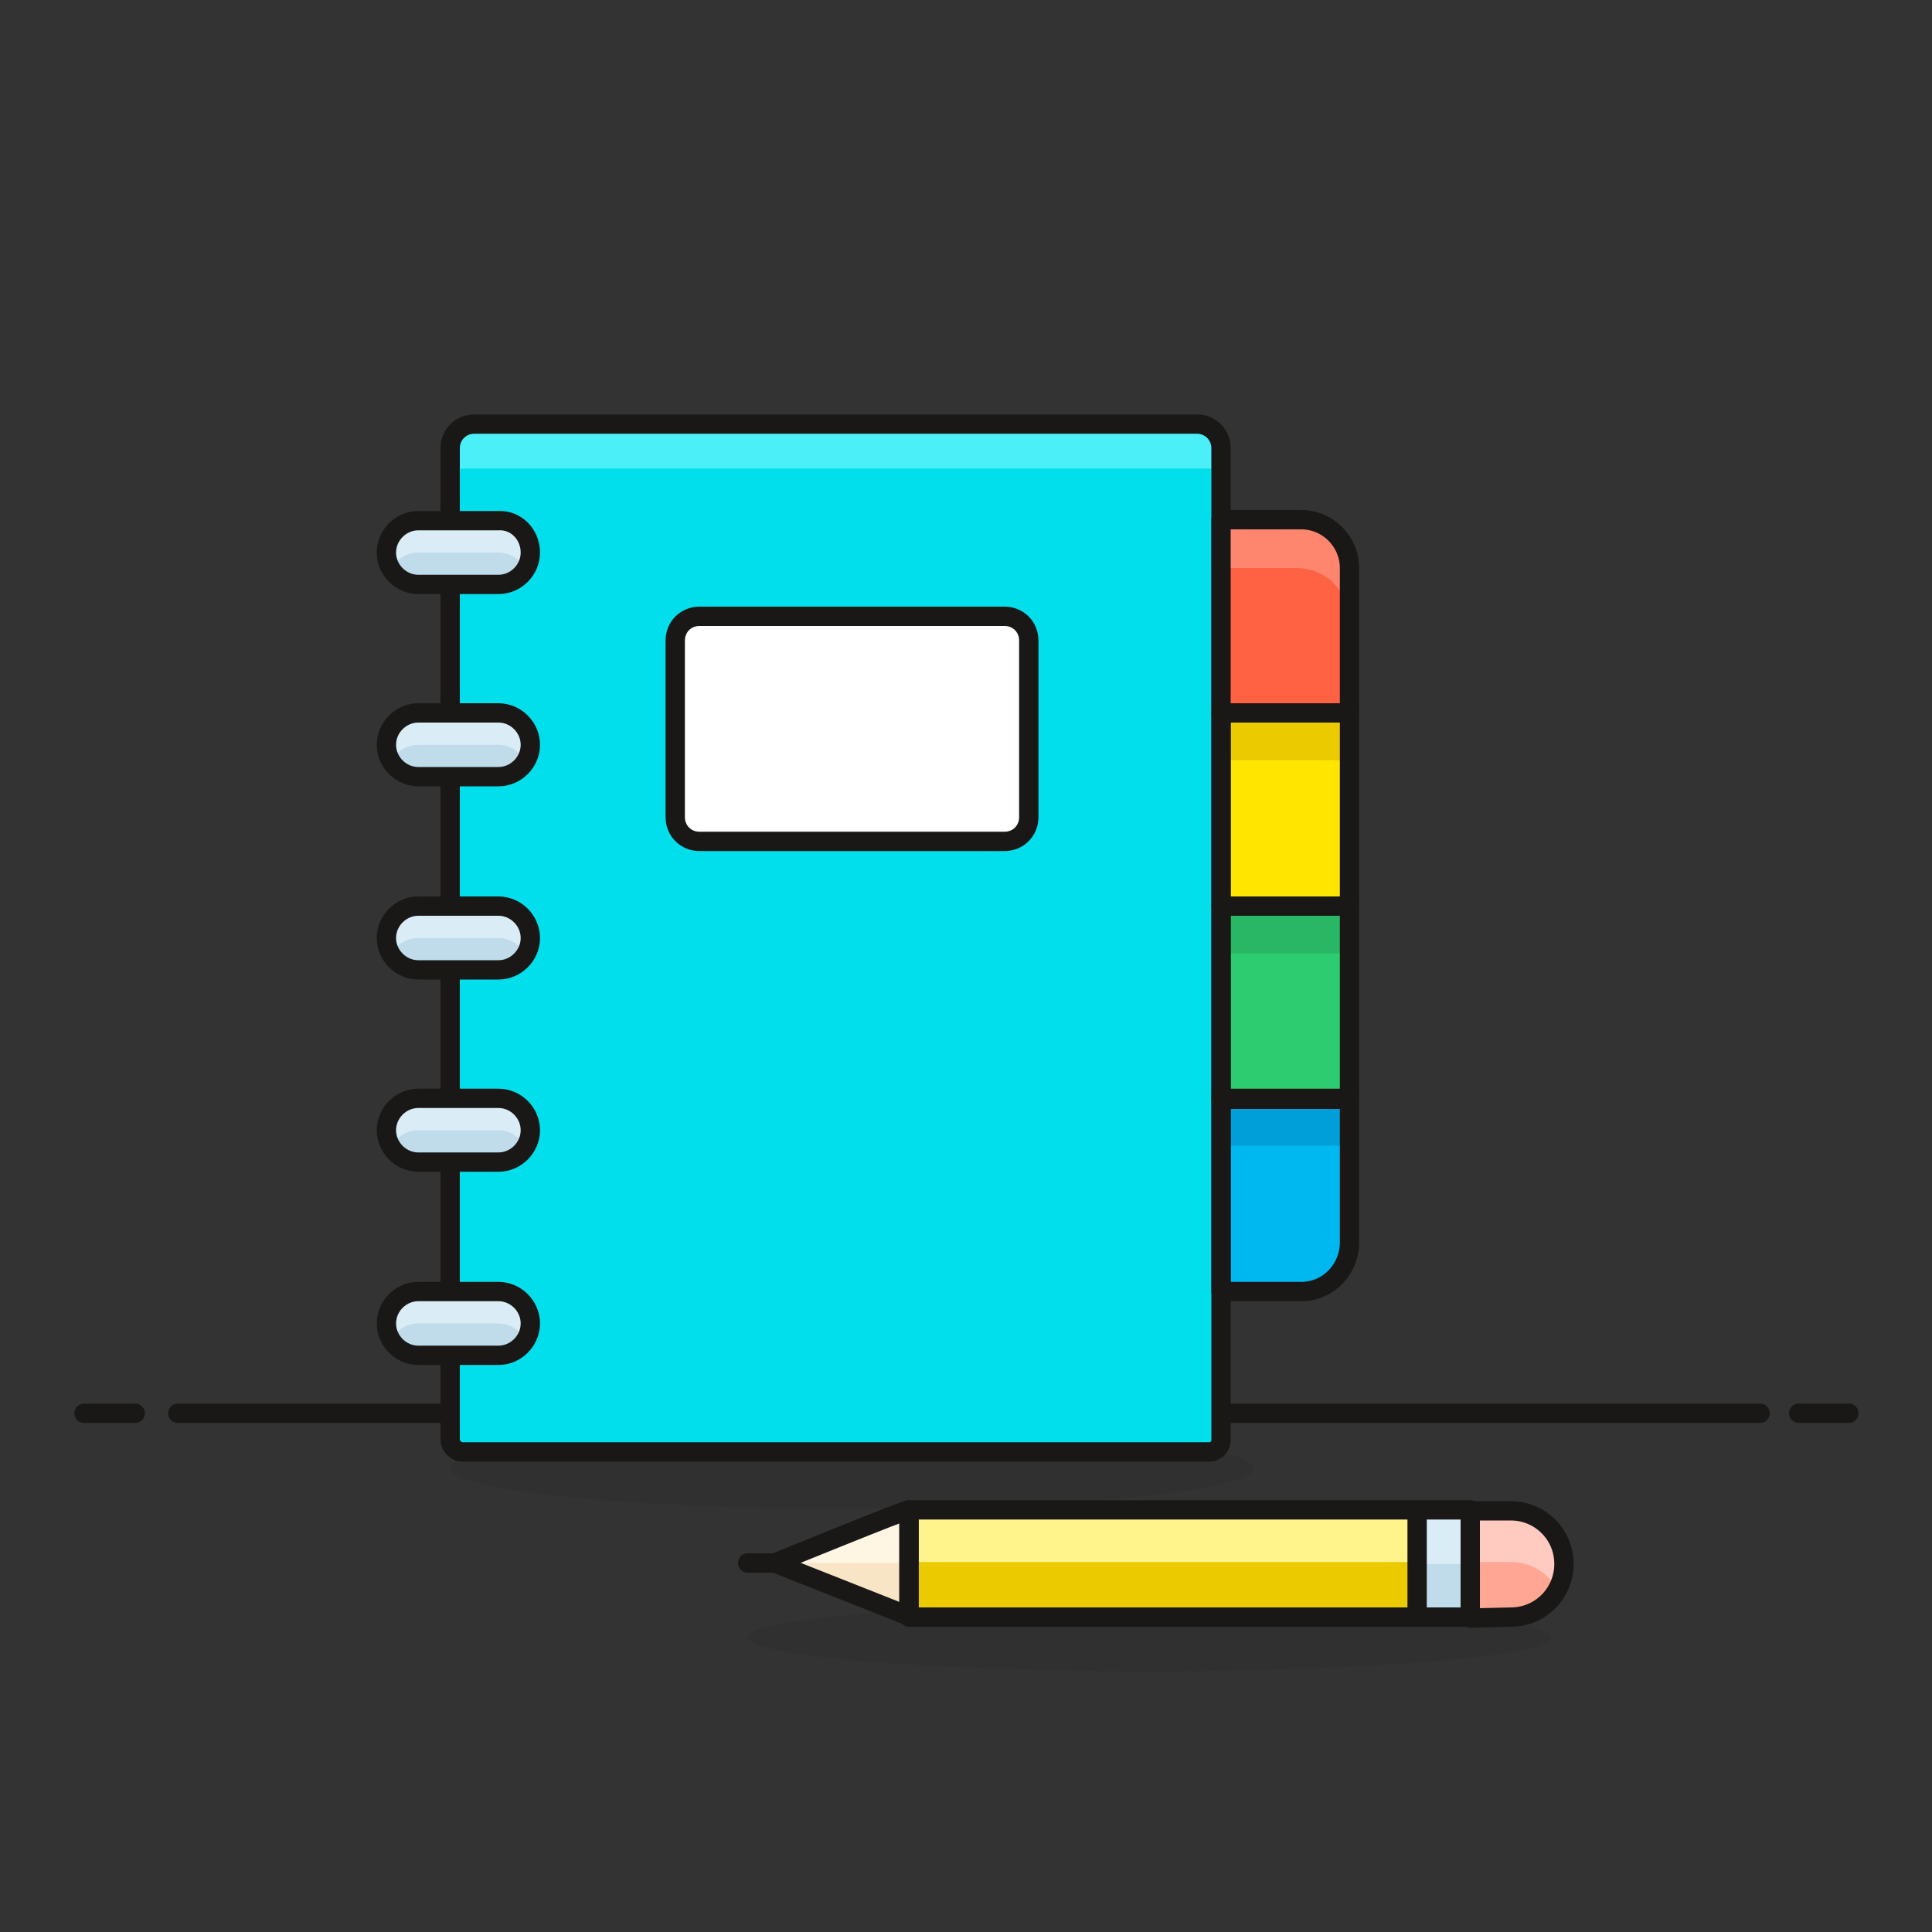<svg xmlns="http://www.w3.org/2000/svg" viewBox="0 0 200 200" version="1"><rect x="0" y="0" width="200" height="200" fill="#333333" stroke="none"/><style>.a{fill:none;stroke-linecap:round;stroke-linejoin:round;stroke-miterlimit:10;stroke-width:2;stroke:#191816;}.b{fill:#EBCB00;}.c{fill:#191816;opacity:0.1;}.d{fill:none;stroke-linejoin:round;stroke-miterlimit:10;stroke-width:2;stroke:#191816;}.e{fill:none;}.f{fill:#C0DCEB;}.g{fill:#DAEDF7;}</style><line x1="18.4" y1="146.3" x2="182.2" y2="146.3" class="a"/><line x1="8.7" y1="146.3" x2="14" y2="146.3" class="a"/><line x1="186.2" y1="146.3" x2="191.4" y2="146.3" class="a"/><path d="M134.7 133.7h-8.3v-20h13.3v14.9C139.7 131.4 137.5 133.7 134.7 133.7z" fill="#00B8F0"/><rect x="126.4" y="93.8" width="13.3" height="20" fill="#2ECC71"/><rect x="126.4" y="73.8" width="13.3" height="20" fill="#FFE500"/><rect x="126.4" y="73.8" width="13.3" height="4.9" class="b"/><rect x="126.4" y="93.8" width="13.3" height="4.9" fill="#29B765"/><rect x="126.4" y="113.7" width="13.3" height="4.9" fill="#009FD9"/><ellipse cx="88.2" cy="152" rx="41.6" ry="4.2" class="c"/><ellipse cx="119" cy="169.5" rx="41.6" ry="3.5" class="c"/><path d="M125.2 150.3H47.9c-0.7 0-1.3-0.6-1.3-1.3V46.4c0-1.4 1.1-2.5 2.5-2.5h74.8c1.4 0 2.5 1.1 2.5 2.5v102.7C126.4 149.7 125.9 150.3 125.2 150.3z" fill="#00DFEB"/><path d="M126.4 46.6c0-1.5-1.2-2.8-2.8-2.8H49.4c-1.5 0-2.8 1.2-2.8 2.8v3.3c0-0.8 0.6-1.4 1.4-1.4h77.1c0.8 0 1.4 0.6 1.4 1.4V46.6z" fill="#4AEFF7"/><path d="M104 87.1H72.4c-1.4 0-2.5-1.1-2.5-2.5V66.3c0-1.4 1.1-2.5 2.5-2.5h31.6c1.4 0 2.5 1.1 2.5 2.5V84.6C106.5 86 105.4 87.1 104 87.1z" fill="#FFF"/><path d="M125.2 150.3H47.9c-0.7 0-1.3-0.6-1.3-1.3V46.4c0-1.4 1.1-2.5 2.5-2.5h74.8c1.4 0 2.5 1.1 2.5 2.5v102.7C126.4 149.7 125.9 150.3 125.2 150.3z" class="d"/><path d="M139.7 73.8h-13.3V53.8h8.3c2.8 0 5 2.3 5 5V73.8z" fill="#FF6242"/><path d="M139.7 59.4c0-3.1-2.5-5.5-5.5-5.5h-7.8v4.9h7.8c3.1 0 5.5 2.5 5.5 5.5V59.4z" fill="#FF866E"/><path d="M139.7 73.8h-13.3V53.8h8.3c2.8 0 5 2.3 5 5V73.8z" class="d"/><rect x="126.4" y="93.8" width="13.3" height="20" class="e"/><path d="M134.7 133.7h-8.3v-20h13.3v14.9C139.7 131.4 137.5 133.7 134.7 133.7z" class="e"/><rect x="126.4" y="73.8" width="13.3" height="20" class="e"/><rect x="126.4" y="93.8" width="13.3" height="20" class="e"/><path d="M134.7 133.7h-8.3v-20h13.3v14.9C139.7 131.4 137.5 133.7 134.7 133.7z" class="e"/><rect x="126.4" y="73.8" width="13.3" height="20" class="d"/><rect x="126.4" y="93.8" width="13.3" height="20" class="d"/><path d="M134.7 133.7h-8.3v-20h13.3v14.9C139.7 131.4 137.5 133.7 134.7 133.7z" class="d"/><path d="M104 87.1H72.4c-1.4 0-2.5-1.1-2.5-2.5V66.3c0-1.4 1.1-2.5 2.5-2.5h31.6c1.4 0 2.5 1.1 2.5 2.5V84.6C106.5 86 105.4 87.1 104 87.1z" class="d"/><path d="M54.9 57.2c0 1.8-1.5 3.3-3.3 3.3h-8.3c-1.8 0-3.3-1.5-3.3-3.3 0-1.8 1.5-3.3 3.3-3.3h8.3C53.4 53.8 54.9 55.3 54.9 57.2z" class="f"/><path d="M43.3 57.2h8.3c1.2 0 2.2 0.7 2.8 1.7 0.3-0.5 0.5-1 0.5-1.7 0-1.8-1.5-3.3-3.3-3.3h-8.3c-1.8 0-3.3 1.5-3.3 3.3 0 0.6 0.2 1.2 0.5 1.7C41 57.9 42.1 57.2 43.3 57.2z" class="g"/><path d="M54.9 57.2c0 1.8-1.5 3.3-3.3 3.3h-8.3c-1.8 0-3.3-1.5-3.3-3.3 0-1.8 1.5-3.3 3.3-3.3h8.3C53.4 53.8 54.9 55.3 54.9 57.2z" class="a"/><path d="M54.9 77.1c0 1.8-1.5 3.3-3.3 3.3h-8.3c-1.8 0-3.3-1.5-3.3-3.3 0-1.8 1.5-3.3 3.3-3.3h8.3C53.4 73.8 54.9 75.3 54.9 77.1z" class="f"/><path d="M43.3 77.1h8.3c1.2 0 2.2 0.7 2.8 1.7 0.3-0.5 0.5-1 0.5-1.7 0-1.8-1.5-3.3-3.3-3.3h-8.3c-1.8 0-3.3 1.5-3.3 3.3 0 0.6 0.2 1.2 0.5 1.7C41 77.8 42.1 77.1 43.3 77.1z" class="g"/><path d="M54.9 77.1c0 1.8-1.5 3.3-3.3 3.3h-8.3c-1.8 0-3.3-1.5-3.3-3.3 0-1.8 1.5-3.3 3.3-3.3h8.3C53.4 73.8 54.9 75.3 54.9 77.1z" class="a"/><path d="M54.9 97.1c0 1.8-1.5 3.3-3.3 3.3h-8.3c-1.8 0-3.3-1.5-3.3-3.3 0-1.8 1.5-3.3 3.3-3.3h8.3C53.4 93.8 54.9 95.3 54.9 97.1z" class="f"/><path d="M43.3 97.1h8.3c1.2 0 2.2 0.7 2.8 1.7 0.3-0.5 0.5-1 0.5-1.7 0-1.8-1.5-3.3-3.3-3.3h-8.3c-1.8 0-3.3 1.5-3.3 3.3 0 0.6 0.2 1.2 0.5 1.7C41 97.8 42.1 97.1 43.3 97.1z" class="g"/><path d="M54.9 97.1c0 1.8-1.5 3.3-3.3 3.3h-8.3c-1.8 0-3.3-1.5-3.3-3.3 0-1.8 1.5-3.3 3.3-3.3h8.3C53.4 93.8 54.9 95.3 54.9 97.1z" class="a"/><path d="M54.9 117c0 1.8-1.5 3.3-3.3 3.3h-8.3c-1.8 0-3.3-1.5-3.3-3.3s1.5-3.3 3.3-3.3h8.3C53.4 113.7 54.9 115.2 54.9 117z" class="f"/><path d="M43.3 117h8.3c1.2 0 2.2 0.7 2.8 1.7 0.3-0.5 0.5-1 0.5-1.7 0-1.8-1.5-3.3-3.3-3.3h-8.3c-1.8 0-3.3 1.5-3.3 3.3 0 0.6 0.2 1.2 0.5 1.7C41 117.7 42.1 117 43.3 117z" class="g"/><path d="M54.9 117c0 1.8-1.5 3.3-3.3 3.3h-8.3c-1.8 0-3.3-1.5-3.3-3.3s1.5-3.3 3.3-3.3h8.3C53.4 113.7 54.9 115.2 54.9 117z" class="a"/><path d="M54.9 137c0 1.8-1.5 3.3-3.3 3.3h-8.3c-1.8 0-3.3-1.5-3.3-3.3s1.5-3.3 3.3-3.3h8.3C53.4 133.7 54.9 135.2 54.9 137z" class="f"/><path d="M43.3 137h8.3c1.2 0 2.2 0.7 2.8 1.7 0.3-0.5 0.5-1 0.5-1.7 0-1.8-1.5-3.3-3.3-3.3h-8.3c-1.8 0-3.3 1.5-3.3 3.3 0 0.6 0.2 1.2 0.5 1.7C41 137.7 42.1 137 43.3 137z" class="g"/><path d="M54.9 137c0 1.8-1.5 3.3-3.3 3.3h-8.3c-1.8 0-3.3-1.5-3.3-3.3s1.5-3.3 3.3-3.3h8.3C53.4 133.7 54.9 135.2 54.9 137z" class="a"/><rect x="94.1" y="156.3" width="52.7" height="11.1" class="b"/><rect x="94.1" y="156.3" width="52.7" height="5.4" fill="#FFF48C"/><path d="M94.1 156.3c-0.2-0.1-13.9 5.5-13.9 5.5l13.9 5.5L94.1 156.3z" fill="#F7E5C6"/><path d="M94.1 156.3c-0.2-0.1-13.9 5.5-13.9 5.5l13.9 0L94.1 156.3z" fill="#FFF5E3"/><path d="M94.1 156.3c-0.2-0.1-13.9 5.5-13.9 5.5l13.9 5.5L94.1 156.3z" class="a"/><rect x="94.1" y="156.3" width="52.7" height="11.1" class="a"/><rect x="146.7" y="156.3" width="5.5" height="11.1" class="f"/><rect x="146.7" y="156.3" width="5.5" height="5.6" class="g"/><rect x="146.7" y="156.3" width="5.5" height="11.1" class="a"/><path d="M156.4 167.4c3.1 0 5.5-2.5 5.5-5.5 0-3.1-2.5-5.5-5.5-5.5l-4.2 0 0 11.1L156.4 167.4z" fill="#FFA694"/><path d="M156.4 161.7c2.1 0 3.9 1.2 4.8 2.8 0.5-0.8 0.7-1.7 0.7-2.7 0-3.1-2.5-5.5-5.5-5.5l-4.2 0 0 5.4L156.4 161.7z" fill="#FFCABF"/><path d="M156.4 167.4c3.1 0 5.5-2.5 5.5-5.5 0-3.1-2.5-5.5-5.5-5.5l-4.2 0 0 11.1L156.4 167.4z" class="a"/><line x1="80.2" y1="161.8" x2="77.4" y2="161.8" style="fill:#656769;stroke-linecap:round;stroke-linejoin:round;stroke-miterlimit:10;stroke-width:2;stroke:#191816"/></svg>